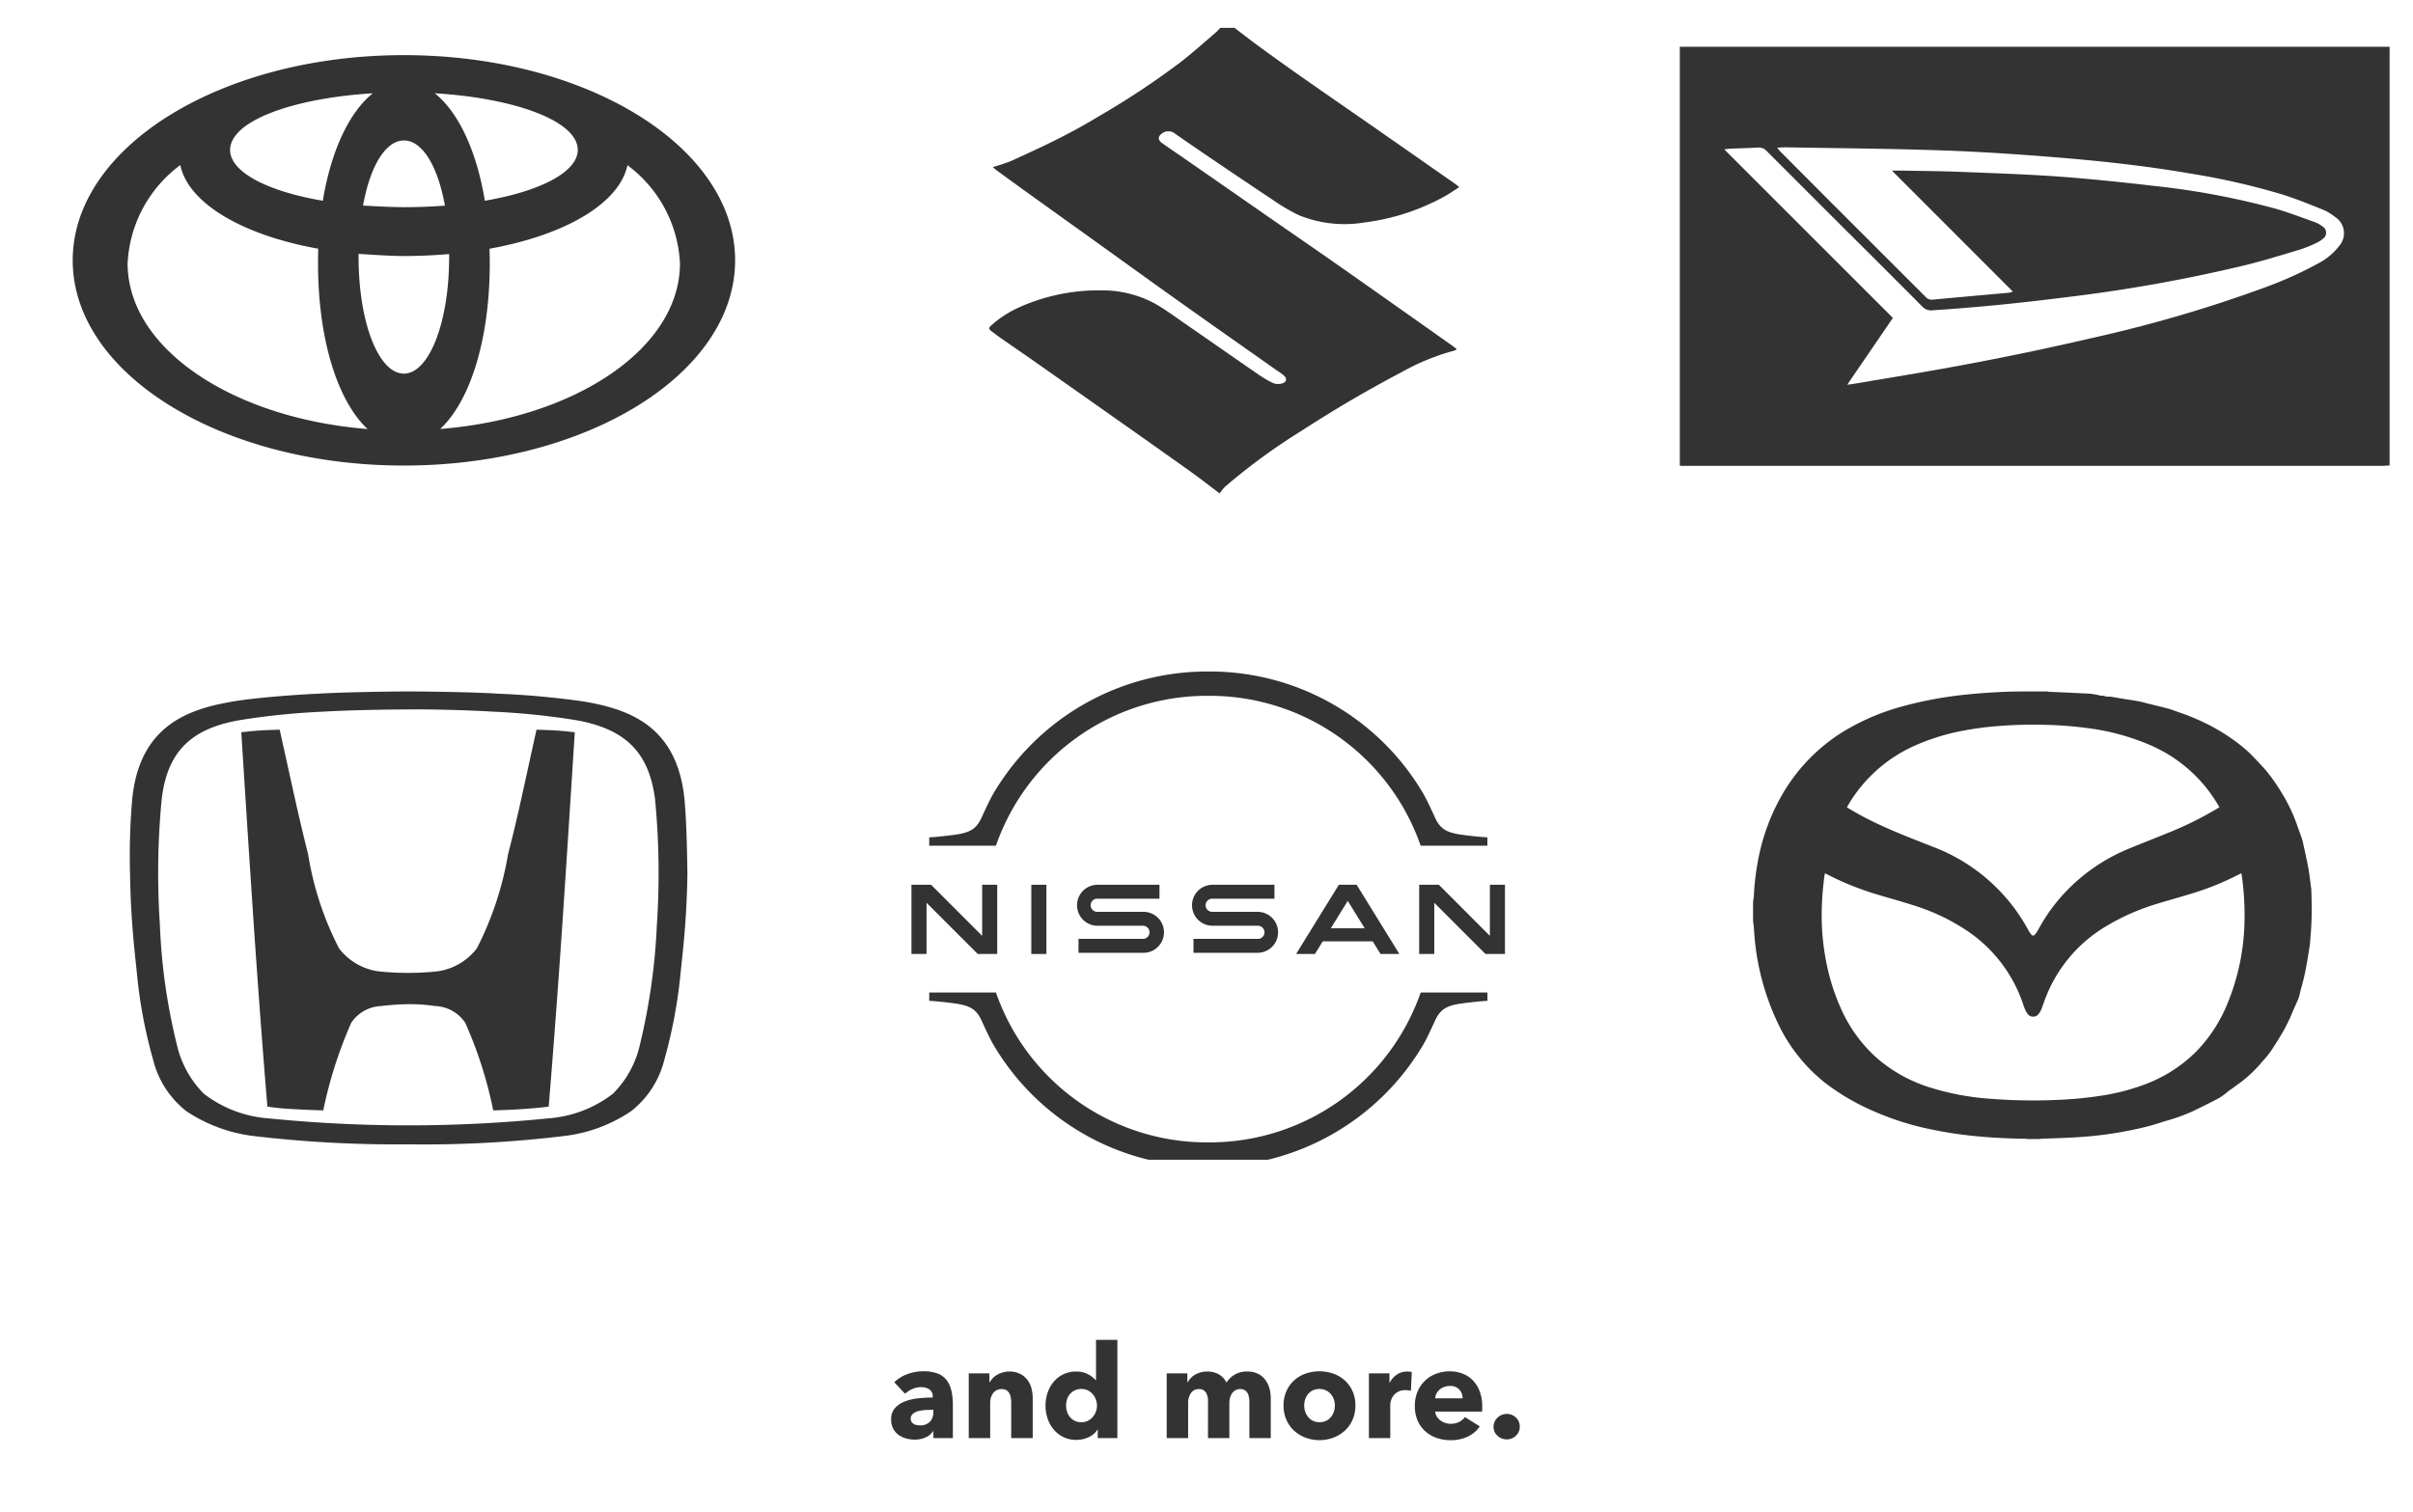 <svg xmlns="http://www.w3.org/2000/svg" xmlns:xlink="http://www.w3.org/1999/xlink" width="260" height="163" viewBox="0 0 260 163">
  <defs>
    <clipPath id="clip-path">
      <path id="パス_28580" data-name="パス 28580" d="M499,5494H759v163H499Z" transform="translate(2012 4398)"/>
    </clipPath>
    <clipPath id="clip-path-2">
      <rect id="長方形_14893" data-name="長方形 14893" width="76" height="53" transform="translate(-0.145 0.237)" fill="none"/>
    </clipPath>
    <clipPath id="clip-path-3">
      <rect id="長方形_14892" data-name="長方形 14892" width="63.955" height="53.371" fill="#333"/>
    </clipPath>
    <clipPath id="clip-path-4">
      <rect id="長方形_14894" data-name="長方形 14894" width="78" height="53" transform="translate(-0.192 0.237)" fill="none"/>
    </clipPath>
    <clipPath id="clip-path-5">
      <rect id="長方形_14895" data-name="長方形 14895" width="81" height="53" transform="translate(-0.051 -0.168)" fill="none"/>
    </clipPath>
    <clipPath id="clip-path-6">
      <rect id="長方形_14896" data-name="長方形 14896" width="76" height="53" transform="translate(-0.145 -0.168)" fill="none"/>
    </clipPath>
    <clipPath id="clip-path-7">
      <rect id="長方形_14897" data-name="長方形 14897" width="81" height="53" transform="translate(-0.051 0.237)" fill="none"/>
    </clipPath>
    <clipPath id="clip-path-8">
      <rect id="長方形_14898" data-name="長方形 14898" width="78" height="53" transform="translate(-0.192 -0.168)" fill="none"/>
    </clipPath>
  </defs>
  <g id="マスクグループ_26780" data-name="マスクグループ 26780" transform="translate(-2511 -9892)" clip-path="url(#clip-path)">
    <g id="グループ_40321" data-name="グループ 40321" transform="translate(-8 147.558)">
      <path id="パス_29203" data-name="パス 29203" d="M100.572,10.962h-.294q-.378,0-.763.035a3.138,3.138,0,0,0-.686.133,1.269,1.269,0,0,0-.5.287.659.659,0,0,0-.2.5.6.6,0,0,0,.091.336.706.706,0,0,0,.231.224.98.98,0,0,0,.322.119,1.853,1.853,0,0,0,.35.035,1.419,1.419,0,0,0,1.071-.385,1.44,1.44,0,0,0,.371-1.043ZM96.358,7.98A4.021,4.021,0,0,1,97.793,7.1,4.917,4.917,0,0,1,99.466,6.8a4.472,4.472,0,0,1,1.491.217,2.222,2.222,0,0,1,.987.672,2.866,2.866,0,0,1,.553,1.148,6.783,6.783,0,0,1,.175,1.645V14h-2.1v-.742h-.042a1.728,1.728,0,0,1-.805.672,2.861,2.861,0,0,1-1.169.238,3.574,3.574,0,0,1-.868-.112,2.542,2.542,0,0,1-.819-.364,1.971,1.971,0,0,1-.609-.672,2.074,2.074,0,0,1-.238-1.036,1.759,1.759,0,0,1,.413-1.218,2.71,2.71,0,0,1,1.064-.714,5.637,5.637,0,0,1,1.449-.336,14.845,14.845,0,0,1,1.554-.084V9.52a.855.855,0,0,0-.364-.763,1.568,1.568,0,0,0-.9-.245,2.231,2.231,0,0,0-.945.21,3.016,3.016,0,0,0-.777.5Zm12.6,6.02V10.192a3.088,3.088,0,0,0-.049-.56,1.544,1.544,0,0,0-.161-.469.835.835,0,0,0-.315-.322,1,1,0,0,0-.511-.119,1.161,1.161,0,0,0-.539.119A1.091,1.091,0,0,0,107,9.17a1.494,1.494,0,0,0-.231.483,2.079,2.079,0,0,0-.077.567V14h-2.31V7.028h2.226v.966h.028a2.3,2.3,0,0,1,.329-.441,1.975,1.975,0,0,1,.476-.371,2.962,2.962,0,0,1,.6-.252,2.344,2.344,0,0,1,.686-.1,2.577,2.577,0,0,1,1.19.252,2.274,2.274,0,0,1,.791.651,2.563,2.563,0,0,1,.434.917,4.152,4.152,0,0,1,.133,1.036V14Zm9.324,0v-.91h-.028a2.179,2.179,0,0,1-.959.819,3.124,3.124,0,0,1-1.323.287,3.088,3.088,0,0,1-1.4-.308,3.216,3.216,0,0,1-1.043-.819,3.6,3.6,0,0,1-.651-1.183,4.4,4.4,0,0,1-.224-1.4,4.215,4.215,0,0,1,.231-1.393,3.633,3.633,0,0,1,.658-1.169,3.069,3.069,0,0,1,2.4-1.092,2.659,2.659,0,0,1,1.3.294,2.888,2.888,0,0,1,.826.644h.028V3.416h2.3V14Zm-.084-3.5a1.884,1.884,0,0,0-.119-.658,1.859,1.859,0,0,0-.336-.574,1.67,1.67,0,0,0-.525-.406,1.544,1.544,0,0,0-.7-.154,1.577,1.577,0,0,0-.714.154,1.61,1.61,0,0,0-.833.966,2.11,2.11,0,0,0-.1.658,2.175,2.175,0,0,0,.1.665,1.709,1.709,0,0,0,.315.581,1.548,1.548,0,0,0,1.232.56,1.544,1.544,0,0,0,.7-.154,1.67,1.67,0,0,0,.525-.406,1.859,1.859,0,0,0,.336-.574A1.884,1.884,0,0,0,118.2,10.5ZM134.62,14V10.192a3.726,3.726,0,0,0-.042-.567,1.354,1.354,0,0,0-.154-.469.885.885,0,0,0-.3-.315.922.922,0,0,0-.5-.119,1,1,0,0,0-.511.126,1.137,1.137,0,0,0-.364.336,1.471,1.471,0,0,0-.217.483,2.274,2.274,0,0,0-.07.567V14h-2.3V10.024a1.671,1.671,0,0,0-.238-.952.849.849,0,0,0-.756-.35.972.972,0,0,0-.847.434,1.821,1.821,0,0,0-.3,1.064V14h-2.31V7.028h2.226v.966h.028a2.434,2.434,0,0,1,.315-.434,2,2,0,0,1,.455-.371,2.548,2.548,0,0,1,.6-.259,2.517,2.517,0,0,1,.721-.1,2.492,2.492,0,0,1,1.281.308,2.111,2.111,0,0,1,.819.882,2.655,2.655,0,0,1,.9-.868,2.576,2.576,0,0,1,1.33-.322,2.509,2.509,0,0,1,1.2.259,2.227,2.227,0,0,1,.777.672,2.79,2.79,0,0,1,.427.924,3.965,3.965,0,0,1,.133,1V14Zm11.424-3.514a3.768,3.768,0,0,1-.308,1.547,3.469,3.469,0,0,1-.84,1.176,3.845,3.845,0,0,1-1.232.749,4.331,4.331,0,0,1-2.989,0,3.747,3.747,0,0,1-1.232-.749,3.516,3.516,0,0,1-.833-1.176,3.768,3.768,0,0,1-.308-1.547,3.719,3.719,0,0,1,.308-1.54,3.458,3.458,0,0,1,.833-1.162,3.622,3.622,0,0,1,1.232-.728,4.558,4.558,0,0,1,2.989,0,3.713,3.713,0,0,1,1.232.728,3.413,3.413,0,0,1,.84,1.162A3.719,3.719,0,0,1,146.044,10.486Zm-2.212,0a1.99,1.99,0,0,0-.112-.658,1.74,1.74,0,0,0-.322-.567,1.637,1.637,0,0,0-.518-.4,1.732,1.732,0,0,0-1.428,0,1.558,1.558,0,0,0-.511.4,1.709,1.709,0,0,0-.308.567,2.114,2.114,0,0,0,0,1.316,1.8,1.8,0,0,0,.315.581,1.55,1.55,0,0,0,.518.413,1.732,1.732,0,0,0,1.428,0,1.55,1.55,0,0,0,.518-.413,1.8,1.8,0,0,0,.315-.581A2.109,2.109,0,0,0,143.832,10.486Zm8.19-1.582a1.788,1.788,0,0,0-.3-.056q-.147-.014-.287-.014a1.635,1.635,0,0,0-.777.168,1.582,1.582,0,0,0-.5.406,1.538,1.538,0,0,0-.273.518,1.738,1.738,0,0,0-.084.49V14h-2.3V7.028h2.212V8.036h.028a2.263,2.263,0,0,1,.756-.868,1.956,1.956,0,0,1,1.134-.336,2.607,2.607,0,0,1,.273.014,1.051,1.051,0,0,1,.217.042Zm5.572.812a1.377,1.377,0,0,0-.343-.938,1.3,1.3,0,0,0-1.029-.392,1.742,1.742,0,0,0-.616.105,1.6,1.6,0,0,0-.49.287,1.419,1.419,0,0,0-.336.427,1.25,1.25,0,0,0-.14.511Zm2.114.882v.28a2.414,2.414,0,0,1-.014.266H154.64a1.217,1.217,0,0,0,.175.532,1.512,1.512,0,0,0,.378.413,1.855,1.855,0,0,0,1.113.371,1.932,1.932,0,0,0,.924-.2,1.828,1.828,0,0,0,.616-.525l1.6,1.008a3.229,3.229,0,0,1-1.295,1.1,4.286,4.286,0,0,1-1.869.385,4.46,4.46,0,0,1-1.484-.245,3.6,3.6,0,0,1-1.225-.714,3.306,3.306,0,0,1-.826-1.155,3.868,3.868,0,0,1-.3-1.568A3.924,3.924,0,0,1,152.736,9a3.5,3.5,0,0,1,.8-1.176,3.557,3.557,0,0,1,1.19-.749,4.069,4.069,0,0,1,1.484-.266,3.756,3.756,0,0,1,1.414.259,3.078,3.078,0,0,1,1.106.749A3.46,3.46,0,0,1,159.449,9,4.58,4.58,0,0,1,159.708,10.6Zm4.046,2.17a1.3,1.3,0,0,1-.413.98,1.384,1.384,0,0,1-.987.392,1.458,1.458,0,0,1-.553-.105,1.478,1.478,0,0,1-.455-.287,1.333,1.333,0,0,1-.308-.427,1.281,1.281,0,0,1-.112-.539,1.3,1.3,0,0,1,.112-.532,1.392,1.392,0,0,1,.308-.441,1.516,1.516,0,0,1,.455-.3,1.433,1.433,0,0,1,1.54.28A1.3,1.3,0,0,1,163.754,12.768Z" transform="translate(2519 9885.441)" fill="#333"/>
      <g id="flat_nissan" transform="translate(2612.146 9816.204)" clip-path="url(#clip-path-2)">
        <g id="グループ_38199" data-name="グループ 38199" transform="translate(5.062 0.615)">
          <g id="グループ_38198" data-name="グループ 38198" clip-path="url(#clip-path-3)">
            <path id="パス_28074" data-name="パス 28074" d="M60.564,87.511H57.8a24.07,24.07,0,0,1-22.731,16.155l-.155,0-.155,0A24.07,24.07,0,0,1,12.033,87.511H4.846v.9s.946.039,2.622.261,2.431.572,3.019,1.866c.453,1,.962,2.065,1.26,2.573a26.656,26.656,0,0,0,23.017,13.175h.311A26.724,26.724,0,0,0,58.091,93.111c.3-.508.807-1.576,1.26-2.573.588-1.295,1.344-1.645,3.019-1.866s2.622-.261,2.622-.261v-.9Z" transform="translate(-2.93 -52.914)" fill="#333"/>
            <path id="パス_28075" data-name="パス 28075" d="M9.273,18.774h2.759A24.07,24.07,0,0,1,34.763,2.62l.155,0,.155,0A24.07,24.07,0,0,1,57.8,18.774h7.187v-.9s-.946-.039-2.622-.261-2.431-.572-3.019-1.866c-.453-1-.962-2.065-1.26-2.573A26.655,26.655,0,0,0,35.074,0h-.311A26.724,26.724,0,0,0,11.747,13.175c-.3.508-.807,1.576-1.26,2.573-.588,1.295-1.344,1.645-3.019,1.866s-2.622.261-2.622.261v.9Z" transform="translate(-2.93 0)" fill="#333"/>
            <path id="パス_28076" data-name="パス 28076" d="M7.621,58.118v5.506L2.1,58.1l-.015.015H0v7.46H1.625V60.059l5.518,5.518h2.1v-7.46Z" transform="translate(0 -35.132)" fill="#333"/>
            <path id="パス_28077" data-name="パス 28077" d="M146,58.118v5.506L140.483,58.1l-.015.015h-2.085v7.46h1.625V60.059l5.518,5.518h2.1v-7.46Z" transform="translate(-83.674 -35.132)" fill="#333"/>
            <rect id="長方形_14891" data-name="長方形 14891" width="1.625" height="7.46" transform="translate(12.916 22.986)" fill="#333"/>
            <path id="パス_28078" data-name="パス 28078" d="M52.174,61.058H47.223a.74.74,0,0,1-.1-.008.709.709,0,0,1,0-1.4.685.685,0,0,1,.1-.008h6.721v-1.5H47.223a2.208,2.208,0,0,0,0,4.415h4.951a.68.68,0,0,1,.1.008.709.709,0,0,1,0,1.4.677.677,0,0,1-.1.008H45.22v1.5h6.954a2.208,2.208,0,1,0,0-4.415" transform="translate(-27.219 -35.155)" fill="#333"/>
            <path id="パス_28079" data-name="パス 28079" d="M83.511,61.058H78.56a.739.739,0,0,1-.1-.008.709.709,0,0,1,0-1.4.684.684,0,0,1,.1-.008h6.721v-1.5H78.56a2.208,2.208,0,0,0,0,4.415h4.951a.68.68,0,0,1,.1.008.709.709,0,0,1,0,1.4.677.677,0,0,1-.1.008H76.557v1.5h6.954a2.208,2.208,0,0,0,0-4.415" transform="translate(-46.167 -35.155)" fill="#333"/>
            <path id="パス_28080" data-name="パス 28080" d="M111.417,58.235l-.058-.094h-1.915l-.058.094-4.55,7.366h2.031l.841-1.362h5.386l.841,1.362h2.031Zm-2.843,4.6,1.828-2.959,1.827,2.959Z" transform="translate(-63.39 -35.155)" fill="#333"/>
          </g>
        </g>
      </g>
      <g id="flat_mazda" transform="translate(2700.191 9816.204)" clip-path="url(#clip-path-4)">
        <path id="パス_3033" data-name="パス 3033" d="M316.57,790.382h3.081a.694.694,0,0,0,.165.037c1.252.06,2.5.1,3.754.178a6.861,6.861,0,0,1,1.742.222c.123.04.272,0,.406.042a1.727,1.727,0,0,0,.644.081.552.552,0,0,1,.152.014l1.433.24c.518.084,1.04.157,1.558.255.343.063.679.162,1.014.248.707.175,1.42.341,2.116.529.346.094.684.222,1.014.34.458.163.919.314,1.367.5a24.215,24.215,0,0,1,2.352,1.087,21.439,21.439,0,0,1,2.491,1.566,16.889,16.889,0,0,1,1.367,1.108c.555.524,1.077,1.087,1.6,1.645.307.332.595.686.867,1.045a22.035,22.035,0,0,1,1.386,2.1,18.153,18.153,0,0,1,1.108,2.2c.288.7.524,1.422.778,2.129a5.2,5.2,0,0,1,.2.621c.2.917.406,1.825.587,2.758.076.385.121.778.176,1.166.05.348.089.7.134,1.045,0,.057.021.115.023.173.01.429.037.856.032,1.286a32.7,32.7,0,0,1-.087,3.473c-.047.422-.05.852-.11,1.274-.118.812-.257,1.624-.406,2.436-.086.479-.2.953-.312,1.419s-.249.872-.346,1.315a3.876,3.876,0,0,1-.215.721c-.2.434-.393.872-.584,1.306-.115.27-.217.548-.348.812-.236.485-.474.967-.741,1.419-.333.577-.692,1.134-1.05,1.693a8.9,8.9,0,0,1-.558.778c-.23.286-.49.551-.723.836a13.746,13.746,0,0,1-1.648,1.621c-.424.367-.893.684-1.344,1.017-.186.139-.388.264-.566.406a6.025,6.025,0,0,1-1.129.794c-.33.167-.658.34-.99.505-.608.3-1.215.607-1.826.891a20.006,20.006,0,0,1-2.638.938c-.676.2-1.341.437-2.03.61a40.653,40.653,0,0,1-7.261,1.147c-1.289.1-2.585.121-3.879.178-.218,0-.432.026-.65.042h-1.16c-.081-.016-.162-.026-.244-.034q-2.562-.023-5.11-.257a44.16,44.16,0,0,1-4.909-.723,30.678,30.678,0,0,1-6.611-2.117,24.012,24.012,0,0,1-4.977-2.955,17.947,17.947,0,0,1-4.956-6.194,27.091,27.091,0,0,1-2.682-10.48c-.016-.241-.06-.48-.092-.72v-2.122a6.157,6.157,0,0,0,.089-.642,27.4,27.4,0,0,1,.406-3.552,22.358,22.358,0,0,1,2.075-6.271,19.418,19.418,0,0,1,6.952-7.724,24.6,24.6,0,0,1,6.472-2.818,41.887,41.887,0,0,1,7.528-1.352q2.46-.236,4.932-.278A.69.69,0,0,0,316.57,790.382Zm-20.884,19.609c-.021.094-.042.172-.055.254a31.853,31.853,0,0,0-.3,4.149,24.935,24.935,0,0,0,.38,4.544,22.821,22.821,0,0,0,1.668,5.564,15.583,15.583,0,0,0,3.939,5.433A16.028,16.028,0,0,0,306.787,833a28.112,28.112,0,0,0,6.947,1.3q1.332.106,2.669.142,2.472.07,4.943-.065a40.294,40.294,0,0,0,4.411-.472,22.778,22.778,0,0,0,4.377-1.163,15.452,15.452,0,0,0,5.514-3.507,16.012,16.012,0,0,0,3.287-4.927,24.416,24.416,0,0,0,1.954-9.168,30.419,30.419,0,0,0-.249-4.581c-.024-.192-.057-.378-.089-.582l-.16.073a29.941,29.941,0,0,1-5.2,2.119c-1.218.375-2.454.713-3.675,1.087a24.105,24.105,0,0,0-5.44,2.376,15.438,15.438,0,0,0-6.449,7.342c-.215.511-.39,1.04-.589,1.559a2.146,2.146,0,0,1-.382.676.75.75,0,0,1-1.053.026l-.026-.026a2.151,2.151,0,0,1-.285-.445c-.1-.222-.183-.45-.259-.681a15.451,15.451,0,0,0-6.263-8.055,22.25,22.25,0,0,0-5.438-2.559c-1.181-.382-2.381-.713-3.576-1.069a32,32,0,0,1-5.92-2.342.414.414,0,0,0-.149-.078Zm42.5-7.127-.147-.252a15.669,15.669,0,0,0-7.133-6.367,24.972,24.972,0,0,0-7-1.92,40.762,40.762,0,0,0-4.374-.341,48.376,48.376,0,0,0-5.118.123,34.67,34.67,0,0,0-3.919.521,23.355,23.355,0,0,0-4.932,1.508,15.721,15.721,0,0,0-7.379,6.493l-.136.238c.081.053.133.093.191.126a33.709,33.709,0,0,0,3.479,1.826c1.8.83,3.651,1.543,5.5,2.271a19.528,19.528,0,0,1,10.383,9.026,2.351,2.351,0,0,0,.231.362c.22.291.351.293.566,0a5.306,5.306,0,0,0,.33-.535,18.872,18.872,0,0,1,2.907-3.983,19.773,19.773,0,0,1,6.884-4.668c1.42-.59,2.858-1.137,4.28-1.726a37.383,37.383,0,0,0,5.124-2.543Z" transform="translate(-280.235 -787.619)" fill="#333"/>
      </g>
      <g id="flat_toyota" transform="translate(2522.051 9747.61)" clip-path="url(#clip-path-5)">
        <path id="パス_28081" data-name="パス 28081" d="M174.309,792.143c-19.71,0-35.683,9.9-35.683,22.117s15.978,22.119,35.683,22.119S210,826.482,210,814.26,194.022,792.143,174.309,792.143Zm18.607,9.475c.917,2.61-3.1,5.052-9.873,6.218l-.006.009c-.9-5.465-2.9-9.609-5.4-11.591C185.493,796.726,191.925,798.833,192.916,801.618Zm-18.6-.279c1.955,0,3.637,2.7,4.414,7.016h.021l-.015.009c-1.394.107-2.887.166-4.426.166h0c-1.546,0-4.42-.175-4.42-.175h.021C170.681,804.045,172.366,801.339,174.318,801.339Zm-18.6.279c.988-2.786,7.4-4.889,15.249-5.361-2.5,1.985-4.491,6.123-5.39,11.579C158.808,806.688,154.788,804.229,155.717,801.618Zm-11.175,12.97a14.007,14.007,0,0,1,5.678-10.594c.842,4.041,6.533,7.515,14.86,9.013l0,0c-.012.516-.021,1.03-.021,1.552,0,8.351,2.16,14.922,5.34,17.883C155.809,831.279,144.541,823.741,144.541,814.589Zm29.764,11.881c-2.688,0-4.877-5.428-4.877-12.584v-.326s3.213.237,4.88.237,3.308-.083,4.88-.213l0,.006v.3C179.186,821.041,176.991,826.47,174.306,826.47Zm3.919,5.966c3.18-2.963,5.34-9.532,5.34-17.88,0-.525-.012-1.041-.03-1.548h.006c8.319-1.5,14.009-4.964,14.86-9a14,14,0,0,1,5.657,10.579C204.058,823.735,192.806,831.27,178.225,832.436Z" transform="translate(-133.842 -789.368)" fill="#333"/>
      </g>
      <g id="flat_suzuki" transform="translate(2612.146 9747.61)" clip-path="url(#clip-path-6)">
        <path id="パス_3031" data-name="パス 3031" d="M414.56,841.485c-1.183-.884-2.21-1.7-3.282-2.455q-4.148-2.96-8.323-5.889-4.042-2.852-8.092-5.7c-1.295-.91-2.6-1.8-3.892-2.7-.359-.251-.7-.522-1.055-.782-.279-.208-.2-.387.026-.578a11.785,11.785,0,0,1,3.119-2,20.939,20.939,0,0,1,8.68-1.782,11.938,11.938,0,0,1,5.782,1.391c1.223.69,2.358,1.548,3.518,2.344,2.543,1.753,5.081,3.535,7.619,5.278a11.131,11.131,0,0,0,1.7,1,1.538,1.538,0,0,0,.975,0c.442-.125.5-.5.165-.818a5.584,5.584,0,0,0-.716-.522c-2.871-2.025-5.742-4.037-8.614-6.073q-4.054-2.87-8.086-5.782L395.143,810q-2.34-1.677-4.662-3.371c-.117-.083-.22-.191-.365-.32q.967-.265,1.9-.624c1.768-.8,3.516-1.6,5.235-2.472,1.494-.756,2.965-1.568,4.4-2.441a87.35,87.35,0,0,0,8.7-5.771c1.326-1.035,2.575-2.147,3.844-3.245a6.355,6.355,0,0,0,.8-.927c.168-.219.308-.168.493-.028,1.178.884,2.347,1.8,3.536,2.669q2.374,1.732,4.785,3.416c2.21,1.546,4.419,3.074,6.638,4.611l5.067,3.533,4.576,3.2c.08.057.146.126.282.248-.542.34-1.032.69-1.546.975a24.08,24.08,0,0,1-8.679,2.832,13.083,13.083,0,0,1-7.068-.793,20.388,20.388,0,0,1-2.8-1.653c-2.541-1.68-5.061-3.393-7.582-5.1-.969-.661-1.927-1.323-2.891-1.988a1.148,1.148,0,0,0-1.448-.076c-.47.35-.479.718,0,1.052.921.65,1.856,1.281,2.783,1.925l8.97,6.231q2.87,1.988,5.743,3.977,3.862,2.7,7.718,5.426,3.079,2.168,6.15,4.348c.12.088.237.182.391.3a1.259,1.259,0,0,1-.245.154,24.173,24.173,0,0,0-5.629,2.287q-2.849,1.5-5.623,3.122c-1.811,1.064-3.592,2.178-5.355,3.313a66.288,66.288,0,0,0-8.112,5.947A5.81,5.81,0,0,0,414.56,841.485Z" transform="translate(-376.288 -791.471)" fill="#333"/>
      </g>
      <g id="flat_honda" transform="translate(2522.051 9816.204)" clip-path="url(#clip-path-7)">
        <g id="グループ_38200" data-name="グループ 38200" transform="translate(10.937 2.763)">
          <path id="svg_6" data-name="svg 6" d="M275.71,792.927c-1.365,6.141-1.924,8.994-3.062,13.408a34.943,34.943,0,0,1-3.36,10.147,6.455,6.455,0,0,1-4.737,2.529,30,30,0,0,1-5.382,0,6.444,6.444,0,0,1-4.737-2.529,33.838,33.838,0,0,1-3.332-10.156c-1.122-4.457-1.688-7.267-3.062-13.409,0,0-1.365.039-1.967.079-.842.043-1.487.122-2.168.2,0,0,.8,12.648,1.165,18.027.362,5.622,1.043,15.135,1.648,22.32a26.888,26.888,0,0,0,3.092.283c2.007.119,2.928.119,2.928.119a46.78,46.78,0,0,1,3.013-9.435,4.064,4.064,0,0,1,3.25-1.806,25.506,25.506,0,0,1,2.892-.2h0a18.363,18.363,0,0,1,2.891.2,4.065,4.065,0,0,1,3.25,1.806,44.479,44.479,0,0,1,3.013,9.435s.882,0,2.888-.119c1.928-.121,3.092-.283,3.092-.283.6-7.185,1.283-16.659,1.648-22.32.359-5.339,1.164-18.027,1.164-18.027-.684-.079-1.368-.158-2.168-.2-.605-.04-1.968-.079-1.968-.079" transform="translate(-231.892 -788.795)" fill="#333"/>
          <path id="svg_7" data-name="svg 7" d="M299.713,803.158c-.8-8.03-6.184-9.714-10.882-10.517a92.709,92.709,0,0,0-9.273-.842c-2.369-.161-7.909-.237-9.593-.237s-7.227.082-9.6.237c-2.688.119-6.9.444-9.274.842-4.695.8-10.076,2.49-10.879,10.517a70.812,70.812,0,0,0-.234,8.112c.079,5.1.523,8.511.763,10.919a51.67,51.67,0,0,0,1.724,9.073,10.129,10.129,0,0,0,3.576,5.539,16.762,16.762,0,0,0,6.984,2.648,130.938,130.938,0,0,0,16.981.928,124.7,124.7,0,0,0,16.978-.928,16.235,16.235,0,0,0,6.987-2.648,10.127,10.127,0,0,0,3.576-5.539,53.16,53.16,0,0,0,1.724-9.073c.237-2.369.684-5.819.763-10.919-.039-3.092-.119-5.941-.319-8.112m-2.97,13.491A67.233,67.233,0,0,1,294.9,829.7a10.745,10.745,0,0,1-2.891,5.22,12.9,12.9,0,0,1-6.905,2.652,151.255,151.255,0,0,1-30.269,0,12.922,12.922,0,0,1-6.908-2.652,10.9,10.9,0,0,1-2.888-5.22,63.829,63.829,0,0,1-1.849-13.047,83.3,83.3,0,0,1,.2-13.491c.6-5.056,3.092-7.586,8.431-8.51a78.735,78.735,0,0,1,9.027-.913c2.569-.158,6.744-.234,9.112-.234,2.329-.039,6.543.079,9.073.234a78.317,78.317,0,0,1,9.033.924c5.339.964,7.826,3.494,8.48,8.511a83.287,83.287,0,0,1,.2,13.491" transform="translate(-239.953 -791.562)" fill="#333"/>
        </g>
      </g>
      <g id="flat_daihatsu" transform="translate(2700.191 9747.61)" clip-path="url(#clip-path-8)">
        <path id="パス_3030" data-name="パス 3030" d="M513.539,792.837v45.127c-.324.017-.648.044-.969.044H437.214a4.687,4.687,0,0,1-.488-.057V792.837Zm-65.982,10.881c.141.177.2.274.281.354l5.18,5.2,7.419,7.417,3.077,3.073a.891.891,0,0,0,.776.331c2.739-.258,5.48-.5,8.219-.746a2.837,2.837,0,0,0,.435-.127l-13.034-13.041h.906c2.177.044,4.354.053,6.53.141,3.571.144,7.149.257,10.717.518,3.414.258,6.821.609,10.222,1.01a83.288,83.288,0,0,1,12.743,2.378c1.491.414,2.939.976,4.4,1.491a3.074,3.074,0,0,1,.849.461.8.8,0,0,1,.331,1.077.814.814,0,0,1-.287.3,2.814,2.814,0,0,1-.692.438,14.832,14.832,0,0,1-1.736.7c-1.94.581-3.885,1.184-5.838,1.668a167.334,167.334,0,0,1-19.106,3.438c-4.862.618-9.737,1.126-14.629,1.438a1.283,1.283,0,0,1-1.123-.394q-4.118-4.143-8.273-8.269-4.243-4.238-8.483-8.483a1.168,1.168,0,0,0-.99-.391c-.973.057-1.946.08-2.922.12-.184,0-.368.04-.679.073l18.17,18.167-4.922,7.2c.3-.041.448-.053.6-.077,3.227-.548,6.46-1.073,9.684-1.648q8.15-1.455,16.228-3.34a146.252,146.252,0,0,0,18.334-5.36,41.666,41.666,0,0,0,5.878-2.635,6.743,6.743,0,0,0,2.287-1.9,2.074,2.074,0,0,0-.187-2.926h0a2.526,2.526,0,0,0-.241-.184,5.6,5.6,0,0,0-1.271-.776c-1.461-.585-2.922-1.184-4.42-1.655a77.051,77.051,0,0,0-10.008-2.274c-4.859-.84-9.757-1.357-14.666-1.755-4.039-.324-8.085-.592-12.131-.729-5.574-.187-11.155-.231-16.729-.328-.261,0-.518.023-.9.04Z" transform="translate(-437.253 -790.963)" fill="#333"/>
      </g>
    </g>
  </g>
</svg>
